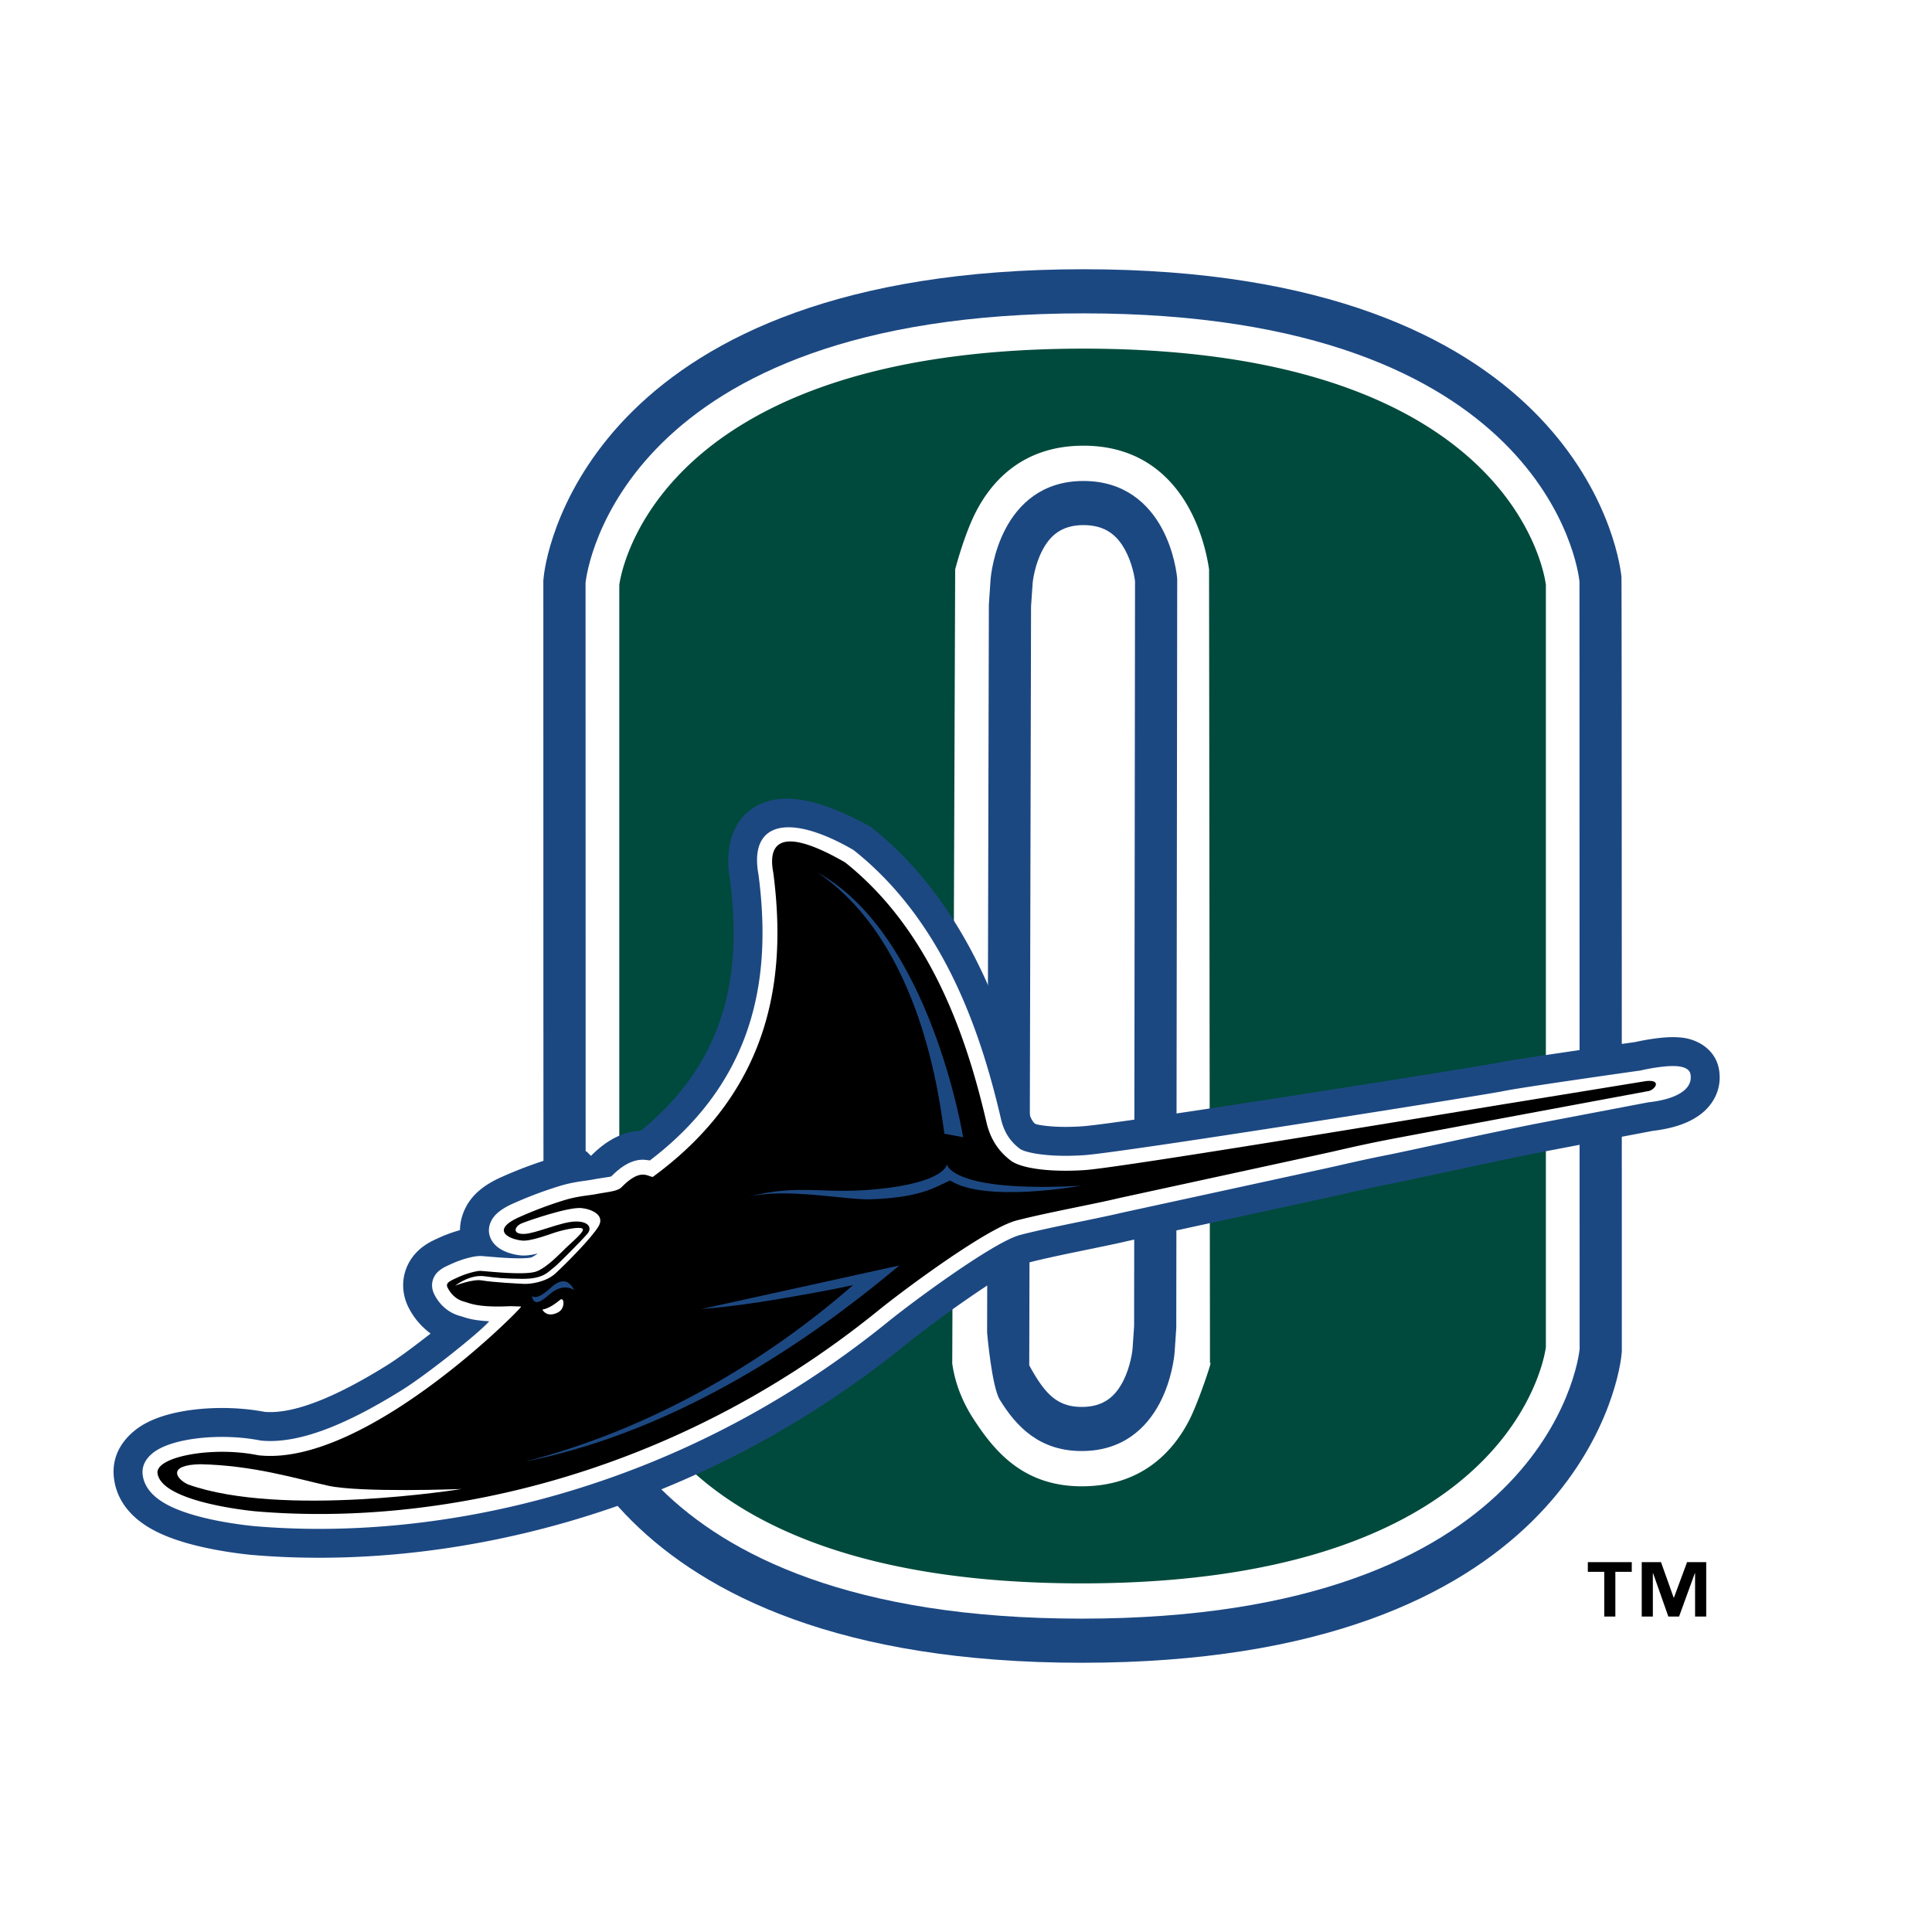 <svg xmlns="http://www.w3.org/2000/svg" width="2500" height="2500" viewBox="0 0 192.756 192.756"><g fill-rule="evenodd" clip-rule="evenodd"><path fill="#fff" d="M0 0h192.756v192.756H0V0z"/><path d="M161.775 57.584c.033.53.035 77.26.035 77.26l-.039.377c-.34 3.285-5.512 30.674-53.846 30.674-48.353 0-53.361-27.412-53.681-30.721-.034-.529-.035-77.261-.035-77.261l.039-.378c.34-3.284 5.51-30.673 53.846-30.673 48.353 0 53.361 27.414 53.681 30.722zm-59.087 78.637c.195.359.396.711.605 1.055 1.273 2.072 2.465 3.094 4.633 3.094 2.254 0 3.359-1.123 4.082-2.486.82-1.551.98-3.232.986-3.297l.156-2.271.092-74.346c-.043-.339-.264-1.774-.998-3.113-.73-1.339-1.861-2.468-4.148-2.468-2.256 0-3.359 1.123-4.084 2.488-.82 1.55-.98 3.232-.984 3.295l-.16 2.318-.18 75.731z" fill="#1c4882"/><path d="M157.6 134.605c-.143 1.375-3.66 26.887-49.674 26.887-46.021 0-49.372-25.52-49.492-26.76l-.014-76.581c.142-1.376 3.662-26.887 49.675-26.887 46.02 0 49.371 25.519 49.49 26.761l.015 76.58zm-41.702-81.936c-1.291-2.361-3.656-4.682-7.803-4.682-4.154 0-6.5 2.363-7.766 4.758-1.244 2.348-1.479 4.757-1.504 5.113l-.166 2.469-.176 72.617s.459 5.393 1.266 6.709c1.674 2.729 3.998 5.117 8.176 5.117 4.154 0 6.498-2.363 7.766-4.756 1.242-2.35 1.477-4.758 1.502-5.115l.164-2.424.094-74.713c-.025-.368-.285-2.777-1.553-5.093z" fill="#fff"/><path d="M62.812 54.829c.894-2.188 2.541-5.131 5.551-8.089 6.01-5.9 17.566-11.956 39.732-11.956s33.678 6.055 39.643 11.953c2.99 2.956 4.615 5.897 5.494 8.084.436 1.086.689 1.992.834 2.625.107.475.15.788.166.897v76.066c-.016.111-.062.422-.172.893-.148.635-.41 1.541-.854 2.627-.895 2.189-2.539 5.133-5.551 8.088-6.01 5.9-17.564 11.957-39.73 11.957-22.167 0-33.679-6.055-39.645-11.953-2.989-2.953-4.615-5.896-5.492-8.084a17.397 17.397 0 0 1-.834-2.625 9.719 9.719 0 0 1-.166-.896l-.001-76.065c.016-.112.062-.423.172-.894.149-.636.409-1.542.853-2.628zm32.486 1.978l-.292 79.236c.168 1.16.604 3.223 2.18 5.621 2.029 3.09 4.883 6.625 10.74 6.625 5.855 0 9.053-3.334 10.738-6.625.836-1.629 2.066-5.303 2.115-5.637l-.059-.078-.092-79.147c-.17-1.16-.625-3.43-1.795-5.709-1.684-3.292-4.883-6.626-10.738-6.626-5.857 0-9.055 3.334-10.74 6.626-1.169 2.28-2.057 5.714-2.057 5.714z" fill="#004a3d"/><path d="M59.716 114.621l-.203.176c-.192.17-.376.346-.552.523l-.455-.451c-.755.137-1.989.242-3.403.67a42.545 42.545 0 0 0-5.012 1.871c-.914.402-2.094 1.025-2.976 2.074-.651.777-1.149 1.848-1.216 3.021l-.013.227-.218.064c-.703.203-1.333.453-1.771.652-.273.125-.511.23-.712.332a6.205 6.205 0 0 0-1.231.793c-1.775 1.494-2.228 3.902-1.155 5.947a7.216 7.216 0 0 0 1.846 2.277l.312.254-.318.248c-1.444 1.125-2.964 2.25-3.954 2.867-4.698 2.938-9.163 4.961-12.283 4.695-2.819-.535-5.879-.48-8.292-.033-1.211.225-2.575.602-3.741 1.264-.771.436-3.529 2.225-2.963 5.635.478 2.92 2.88 4.395 4.008 4.984 1.406.736 3.018 1.217 4.345 1.537 2.709.652 5.36.887 5.36.887 18.612 1.6 43.415-3.342 65.179-20.93 1.242-1.014 3.843-2.979 6.445-4.77 1.28-.881 2.56-1.721 3.679-2.381 1.182-.697 1.865-1 2.088-1.057 2.965-.77 7.572-1.6 10.059-2.193 1.85-.404 19.678-4.27 21.418-4.664 1.75-.404 3.498-.791 5.217-1.123 1.766-.354 9.799-2.135 14.803-3.113 1.189-.23 9.51-1.814 10.889-2.076.447-.051 1.553-.201 2.611-.553.635-.213 1.643-.615 2.5-1.381.961-.863 1.801-2.285 1.506-4.139-.303-1.918-1.941-2.965-3.498-3.201-.854-.129-1.748-.07-2.385-.004a22.94 22.94 0 0 0-2.479.414c-1.428.203-12.441 1.775-13.854 2.096-2.076.412-37.799 6.098-41.375 6.316-1.607.104-2.895.047-3.822-.08a6.994 6.994 0 0 1-.727-.133l-.154-.086c-.232-.238-.416-.551-.537-1.072-1.924-8.262-5.793-20.523-15.741-28.457-3.257-1.867-7.201-3.409-10.042-2.68-3.835.985-4.649 4.622-4.064 7.897 1.063 8.369.237 17.56-8.822 24.99l-.186.072c-1.638.093-2.996.851-4.111 1.794z" fill="#1c4882"/><path d="M53.647 125.061c-.278.211-.498.342-.642.393-.068.023-.315.066-.805.084-.47.014-1.003 0-1.526-.027-1.129-.059-2.215-.172-2.625-.195-.758-.047-2.069.355-2.959.762a15.57 15.57 0 0 0-.612.283 3.436 3.436 0 0 0-.668.422c-.726.611-.909 1.539-.458 2.398.182.35.901 1.686 2.586 2.123.321.092.704.252 1.443.375.712.117 1.427.141 1.427.141-.891 1.074-6.257 5.336-8.594 6.795-4.674 2.922-9.984 5.559-14.229 5.105-2.485-.49-5.229-.447-7.348-.055-1.062.197-2.075.502-2.847.938-.654.371-1.775 1.23-1.539 2.652.238 1.48 1.497 2.379 2.5 2.906 1.098.574 2.443.988 3.683 1.287 2.497.6 4.936.816 4.936.816 17.942 1.541 41.979-3.217 63.11-20.293 2.559-2.09 10.68-8.076 13.301-8.76 2.982-.775 7.613-1.611 10.113-2.209 1.486-.326 19.689-4.271 21.449-4.67 1.783-.412 3.549-.803 5.303-1.143 1.768-.354 9.801-2.135 14.809-3.113 1.238-.24 10.195-1.945 11.02-2.102.195-.02 1.176-.119 2.123-.434.986-.33 2.277-1.006 2.066-2.334-.086-.551-.648-.734-1.082-.799-.482-.074-1.084-.049-1.654.012-1.146.119-2.252.385-2.252.385-.471.064-12.281 1.738-13.738 2.068-1.604.34-38.193 6.16-41.834 6.385-3.707.238-5.902-.299-6.352-.643-.73-.559-1.512-1.383-1.879-2.953-1.902-8.178-5.501-19.514-14.645-26.796l-.186-.124c-6.321-3.629-10.364-2.771-9.358 2.582 1.181 9.187.264 19.999-10.846 28.456-.298-.039-.562-.082-.822-.07-1.006.043-1.979.607-3.01 1.645a.361.361 0 0 1-.104.041c-.563.1-1.112.166-1.743.285-.685.135-1.859.209-3.222.619a40.2 40.2 0 0 0-4.68 1.748c-.792.35-1.484.758-1.934 1.293-.544.648-.766 1.57-.258 2.428.647 1.094 2.147 1.398 2.816 1.475.585.069 1.237-.05 1.766-.182z" fill="#fff"/><path d="M101.408 121.77c2.988-.775 7.635-1.613 10.141-2.213 1.281-.283 19.693-4.273 21.463-4.672 1.801-.418 3.574-.811 5.348-1.154 1.768-.354 26.043-4.863 26.043-4.863.666-.07 1.49-1.172-.16-1.01-.211.031-12.463 2.031-13.939 2.266-1.346.211-38.438 6.393-42.105 6.617-3.668.238-6.408-.223-7.35-.945-.934-.713-1.959-1.812-2.422-3.795-1.894-8.131-5.392-19.016-14.113-25.962-6.481-3.728-7.724-1.885-7.161 1.042 1.249 9.635.284 21.35-12.027 30.342-.537-.053-1.223-.887-3.08.994-.423.449-1.316.479-2.604.725-.653.127-1.773.189-3.074.58a38.774 38.774 0 0 0-4.509 1.688c-2.924 1.285-1.177 2.201.191 2.357.697.088 2.001-.346 3.187-.754 1.189-.4 2.777-.67 2.904-.389.127.248-.702.971-1.597 1.803-.562.52-1.973 2.059-3.056 2.434-1.162.395-4.702-.014-5.525-.062-.355-.025-1.393.238-2.258.631-.857.391-1.296.568-1.035 1.062.144.275.604 1.104 1.643 1.375.584.16 1.372.609 4.635.449.037.006.945.027.988.037l.061.02c-.611.83-15.834 16.006-26.224 14.82-4.621-.943-10.328.164-10.053 1.82.462 2.943 9.781 3.771 9.781 3.771 17.596 1.512 41.238-3.154 62.042-19.967 2.455-2.006 10.857-8.26 13.865-9.047z"/><path d="M52.4 145.82c17.482-3.475 31.705-14.881 37.33-19.566l-19.748 4.348c2.376-.182 5.233-.572 7.774-1.008 2.557-.43 5.984-1.059 7.355-1.383-8.299 7.269-19.625 14.242-32.711 17.609zM74.499 119.434c5.574-1.463 7.851-.082 14.177-.926 5.673-.754 5.799-2.336 5.799-2.336s.407 2.838 13.385 2.129c0 0-9.568 1.738-13.063-.525-1.478.643-2.86 1.701-7.906 1.879-2.543.087-8.508-1.198-12.392-.221z" fill="#1c4882"/><path d="M46.048 148.559s-17.931 2.895-27.308-.463c-1.245-.596-2.015-1.938 1.238-2.01 5.297.115 9.486 1.418 12.741 2.139 3.25.722 13.329.334 13.329.334z" fill="#fff"/><path d="M94.221 113.111c-.449-3.035-2.173-18.936-12.633-26.05 11.255 6.227 14.504 26.4 14.504 26.4l-1.871-.35zM53.064 129.309c.504.33 1.201-.268 1.6-.58.438-.338 1.686-1.83 2.642 0 0 0-1.027-.826-2.438.377-.832.71-1.573 1.294-1.804.203z" fill="#1c4882"/><path d="M58.007 120.529c-1.293-.123-5.229 1.225-5.952 1.523-.723.295-.998 1.111.277 1.055 1.141-.049 3.659-1.203 5.046-1.236 1.386-.037 1.691.654 1.251 1.191s-2.994 3.135-3.402 3.422c-.517.363-.949 1.135-3.174 1.105-1.726-.023-2.38-.078-3.717-.258-1.487-.203-2.921.938-2.921.938s1.718-.674 2.631-.525c1.241.205 3.717.326 4.271.35.554.021 2.134-.154 3.095-1.039.96-.885 3.615-3.529 4.311-4.717.664-1.131-.743-1.713-1.716-1.809zM54.109 130.66c.698-.113 1.392-.668 1.781-.979.379-.32.528.752-.099 1.182-.421.289-1.242.528-1.682-.203z" fill="#fff"/><path d="M162.801 156.822h-1.637v4.459h-1.107v-4.459h-1.639v-.969h4.383v.969zm7.426 4.459h-1.109v-4.318h-.025l-1.572 4.318h-1.07l-1.521-4.318h-.025v4.318h-1.109v-5.428h1.922l1.264 3.547h.025l1.314-3.547h1.908v5.428h-.002z"/></g></svg>